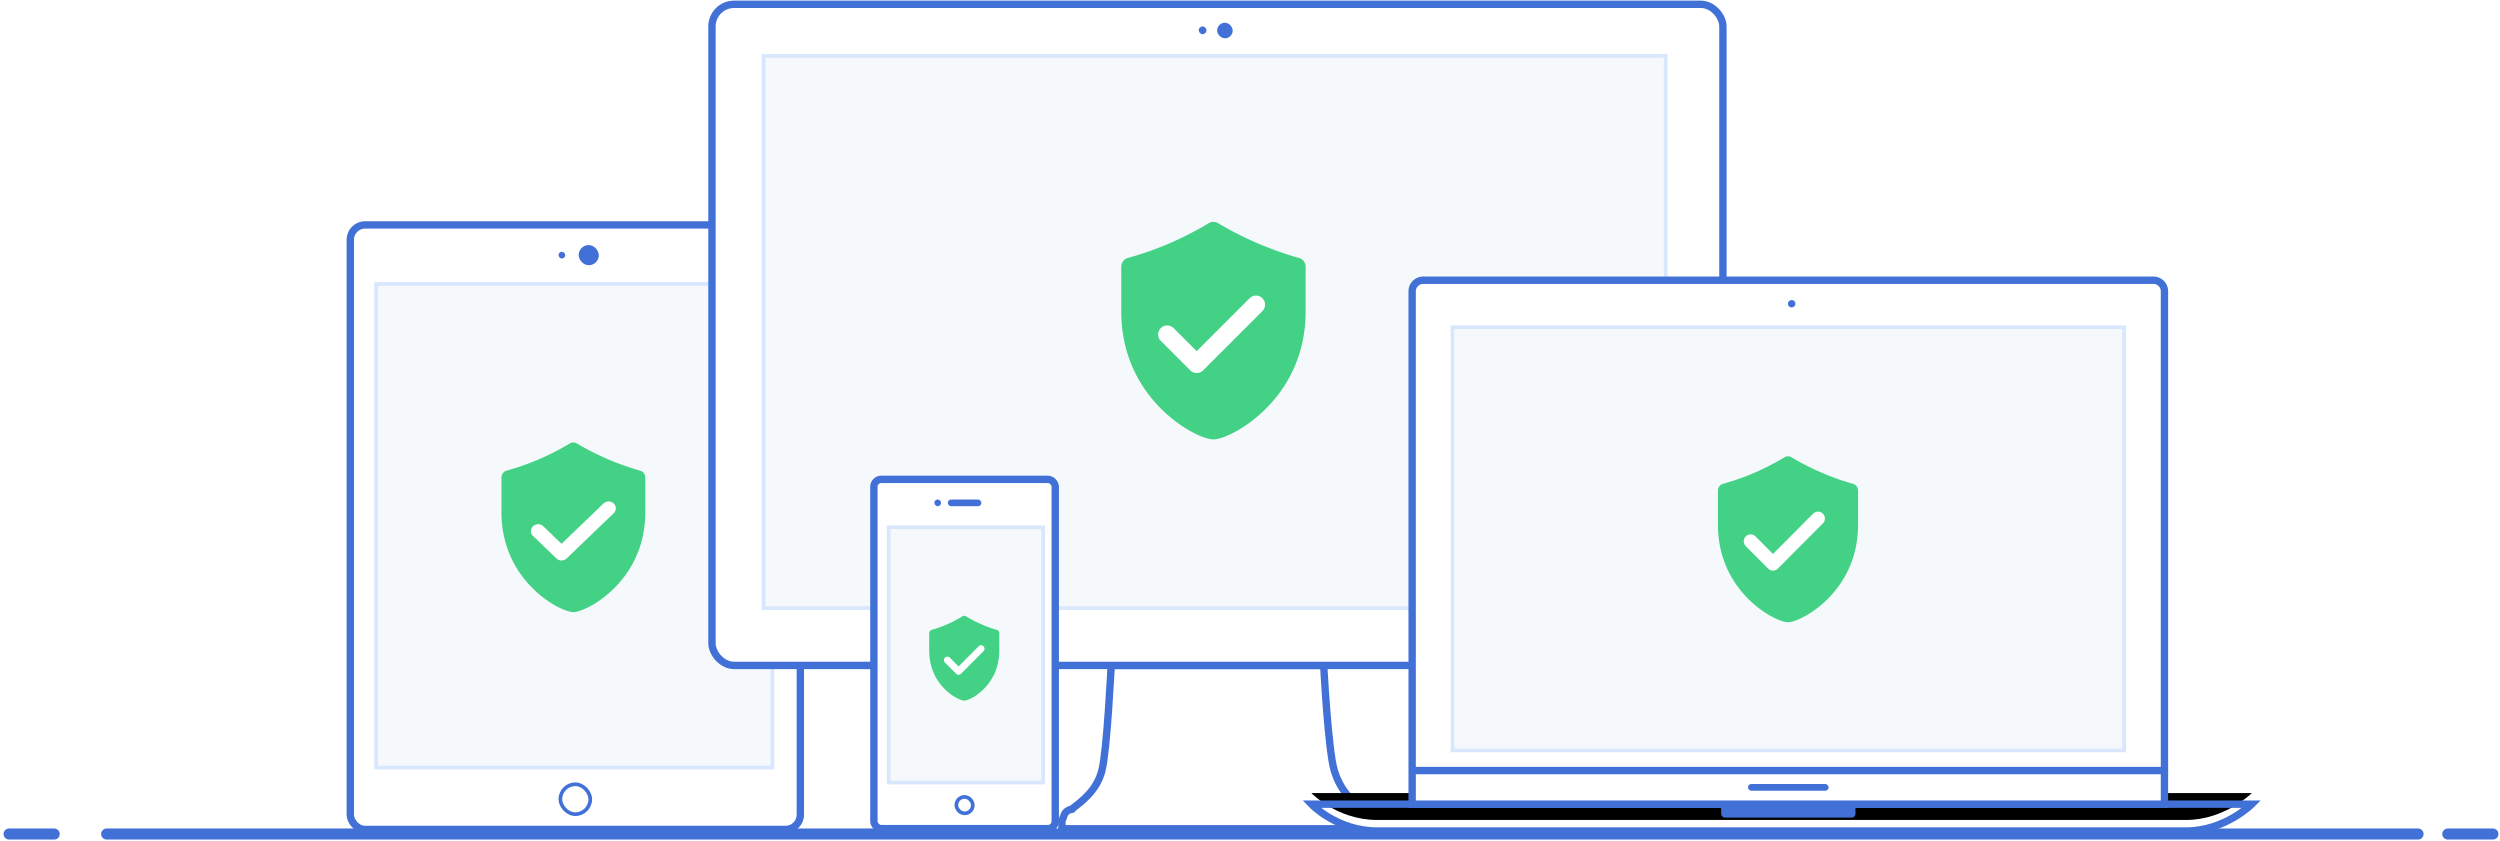 <svg xmlns="http://www.w3.org/2000/svg" xmlns:xlink="http://www.w3.org/1999/xlink" width="678" height="228" viewBox="0 0 678 228">
    <defs>
        <path id="a" d="M.652 0h255.032s-7.287 7.287-17.852 7.287H18.504C7.574 7.287.652 0 .652 0z"/>
        <filter id="b" width="103%" height="168.6%" x="-1.5%" y="-34.3%" filterUnits="objectBoundingBox">
            <feOffset dy="-3" in="SourceAlpha" result="shadowOffsetInner1"/>
            <feComposite in="shadowOffsetInner1" in2="SourceAlpha" k2="-1" k3="1" operator="arithmetic" result="shadowInnerInner1"/>
            <feColorMatrix in="shadowInnerInner1" values="0 0 0 0 0.965 0 0 0 0 0.976 0 0 0 0 0.988 0 0 0 1 0"/>
        </filter>
    </defs>
    <g fill="none" fill-rule="evenodd">
        <path stroke="#4171D6" stroke-linecap="round" stroke-width="3" d="M28.92 226.187h626.856M14.7 226.187H2.465M676.072 226.187h-12.235"/>
        <g transform="translate(95 61)">
            <rect width="122.051" height="163.947" fill="#FFF" stroke="#4171D6" stroke-width="2" rx="4"/>
            <rect width="8.108" height="8.108" x="56.971" y="151.695" stroke="#4171D6" rx="4.054"/>
            <path fill="#F6F9FC" stroke="#D8E7FE" d="M7 16h107.478v131.157H7z"/>
            <g fill-rule="nonzero">
                <path fill="#42D185" d="M78.596 66.63c-5.802-1.61-11.884-4.225-17.126-7.362a1.886 1.886 0 0 0-1.94 0c-5.47 3.274-11.073 5.682-17.126 7.363A1.93 1.93 0 0 0 41 68.495v9.454c0 10.085 4.594 16.764 8.447 20.59C53.885 102.948 58.667 105 60.5 105c1.834 0 6.615-2.053 11.053-6.46C75.406 94.713 80 88.034 80 77.95v-9.455a1.93 1.93 0 0 0-1.404-1.864z"/>
                <path fill="#FFF" d="M52.328 81.717a2.007 2.007 0 0 0-2.757 0 1.82 1.82 0 0 0 0 2.648l6.339 6.087c.38.365.88.548 1.378.548.499 0 .998-.183 1.378-.548L71.43 78.196a1.82 1.82 0 0 0 0-2.648 2.007 2.007 0 0 0-2.757 0L57.288 86.481l-4.96-4.764z"/>
            </g>
            <rect width="5.465" height="5.465" x="61.936" y="5.465" fill="#4171D6" rx="2.732"/>
            <rect width="1.822" height="1.822" x="56.471" y="7.287" fill="#4171D6" rx=".911"/>
        </g>
        <path fill="#FFF" stroke="#4171D6" stroke-linecap="round" stroke-linejoin="round" stroke-width="2" d="M369.548 219.482h.016c.873 0 1.837.67 2.142 1.47l.645 1.694v2.109h-84.36v-2.11l.645-1.693c.31-.812 1.269-1.47 2.142-1.47h-.212c2.818-2.11 6.843-5.074 8.252-10.447 1.409-5.373 2.532-28.576 2.532-28.576h57.642s1.195 23.111 2.881 28.576c1.686 5.464 4.857 8.337 7.675 10.447z"/>
        <g transform="translate(193.087 1.168)">
            <rect width="274.169" height="179.291" fill="#FFF" stroke="#4171D6" stroke-width="2" rx="6"/>
            <rect width="4.218" height="4.219" x="137" y="5" fill="#4171D6" rx="2.109"/>
            <rect width="2.109" height="2.109" x="132" y="6" fill="#4171D6" rx="1.054"/>
        </g>
        <path fill="#F6F9FC" stroke="#D8E7FE" d="M207.087 15.168H451.73v149.76H207.087z"/>
        <g fill-rule="nonzero">
            <path fill="#42D185" d="M352.287 69.955c-7.439-2.066-15.237-5.42-21.957-9.443a2.417 2.417 0 0 0-2.487 0c-7.014 4.199-14.196 7.287-21.957 9.443a2.475 2.475 0 0 0-1.8 2.392v12.125c0 12.936 5.89 21.502 10.83 26.41 5.69 5.653 11.82 8.286 14.17 8.286 2.352 0 8.481-2.633 14.171-8.286 4.94-4.908 10.83-13.474 10.83-26.41V72.347a2.476 2.476 0 0 0-1.8-2.392z"/>
            <path fill="#FFF" d="M318.283 88.984a2.456 2.456 0 1 0-3.476 3.475l7.992 7.99c.48.479 1.109.719 1.738.719a2.45 2.45 0 0 0 1.738-.72l16.092-16.086a2.457 2.457 0 1 0-3.476-3.475l-14.354 14.35-6.254-6.253z"/>
        </g>
        <g>
            <g transform="translate(355 76)">
                <g transform="translate(0 142.087)">
                    <use fill="#FFF" xlink:href="#a"/>
                    <use fill="#000" filter="url(#b)" xlink:href="#a"/>
                    <use stroke="#4171D6" stroke-width="2" xlink:href="#a"/>
                    <rect width="36.433" height="3.643" x="111.773" fill="#4171D6" rx="1"/>
                </g>
                <path fill="#FFF" stroke="#4171D6" stroke-width="2" d="M27.976 2.996A2.998 2.998 0 0 1 30.98 0h198.02a2.997 2.997 0 0 1 3.003 2.996v129.983H27.976V2.996zM27.976 132.979h204.026v9.108H27.976z"/>
                <rect width="21.86" height="1.822" x="119.059" y="136.622" fill="#4171D6" rx=".911"/>
                <path fill="#F6F9FC" stroke="#D8E7FE" d="M38.906 12.751h182.166v114.763H38.906z"/>
                <g fill-rule="nonzero">
                    <path fill="#42D185" d="M147.539 55.216c-5.654-1.576-11.58-4.134-16.688-7.202a1.831 1.831 0 0 0-1.89 0c-5.33 3.202-10.789 5.558-16.687 7.202a1.886 1.886 0 0 0-1.368 1.824v9.249c0 9.866 4.476 16.4 8.231 20.143 4.325 4.311 8.983 6.32 10.77 6.32 1.786 0 6.445-2.009 10.769-6.32 3.754-3.744 8.23-10.277 8.23-20.143V57.04c0-.852-.56-1.599-1.367-1.824z"/>
                    <path fill="#FFF" d="M121.09 69.469a1.86 1.86 0 0 0-2.637 0 1.877 1.877 0 0 0 0 2.647l6.063 6.087a1.855 1.855 0 0 0 2.636 0l12.208-12.256a1.877 1.877 0 0 0 0-2.647 1.86 1.86 0 0 0-2.637 0l-10.89 10.932-4.743-4.763z"/>
                </g>
                <ellipse cx="130.9" cy="6.376" fill="#4171D6" rx="1" ry="1"/>
            </g>
        </g>
        <g transform="translate(237 130)">
            <rect width="49.185" height="94.725" fill="#FFF" stroke="#4171D6" stroke-width="2" rx="2"/>
            <rect width="4.465" height="4.465" x="22.36" y="86.117" stroke="#4171D6" rx="2.232"/>
            <path fill="#F6F9FC" stroke="#D8E7FE" d="M4 13h41.898v69.222H4z"/>
            <g fill-rule="nonzero">
                <path fill="#42D185" d="M33.316 40.815c-2.827-.805-5.79-2.113-8.344-3.68a.899.899 0 0 0-.945 0 33.034 33.034 0 0 1-8.343 3.68.961.961 0 0 0-.684.933v4.727c0 5.042 2.238 8.382 4.115 10.295C21.278 58.973 23.607 60 24.5 60c.893 0 3.223-1.027 5.385-3.23C31.762 54.857 34 51.517 34 46.475v-4.727a.962.962 0 0 0-.684-.933z"/>
                <path fill="#FFF" d="M20.592 48.359a.93.93 0 0 0-1.319 0 .939.939 0 0 0 0 1.323l3.032 3.044a.927.927 0 0 0 1.318 0l6.104-6.128a.939.939 0 0 0 0-1.324.93.93 0 0 0-1.319 0l-5.444 5.466-2.372-2.381z"/>
            </g>
            <rect width="1.822" height="1.822" x="16.395" y="5.465" fill="#4171D6" rx=".911"/>
            <rect width="9.108" height="1.822" x="20.038" y="5.465" fill="#4171D6" rx=".911"/>
        </g>
    </g>
</svg>
